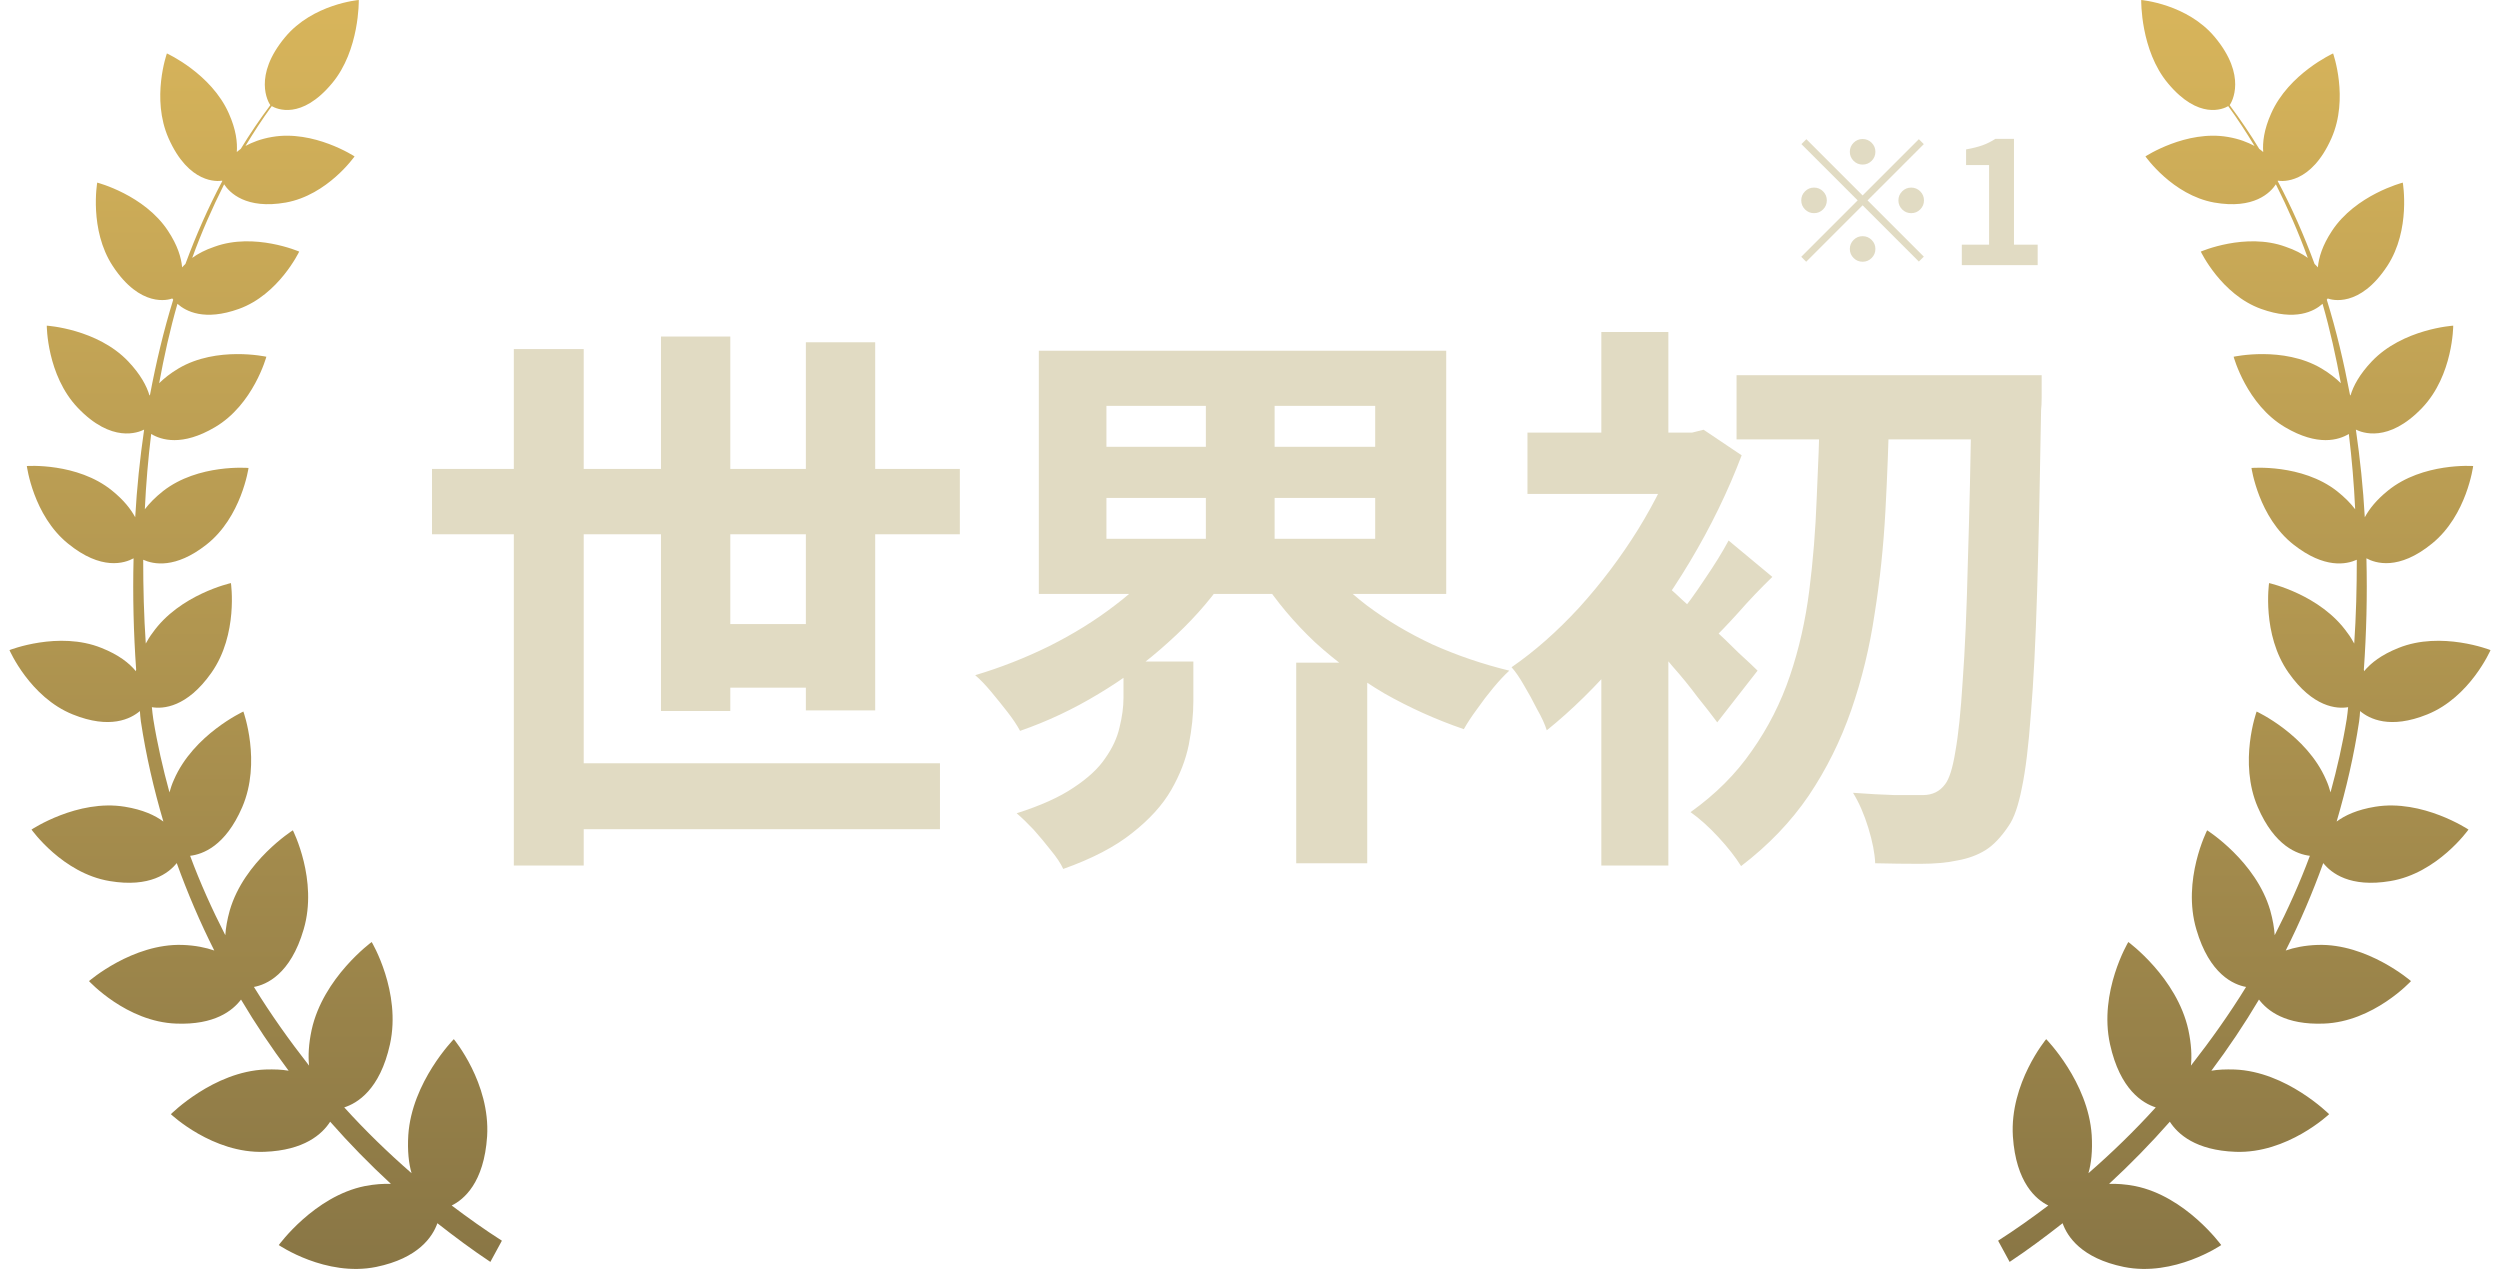 <svg width="132" height="67" viewBox="0 0 132 67" fill="none" xmlns="http://www.w3.org/2000/svg">
<path d="M22.81 24.76H50.68V28.21H22.81V24.76ZM28.99 40.3H49.63V43.78H28.99V40.3ZM36.43 32.95H44.11V36.31H36.43V32.95ZM27.13 18.43H30.82V45.7H27.13V18.43ZM34.9 17.77H38.56V37.54H34.9V17.77ZM42.55 18.07H46.21V37.51H42.55V18.07ZM58.42 26.29V28.45H72.61V26.29H58.42ZM58.42 21.43V23.59H72.61V21.43H58.42ZM54.85 18.52H76.36V31.36H54.85V18.52ZM69.64 29.44C70.3 30.34 71.14 31.18 72.16 31.96C73.2 32.74 74.36 33.43 75.64 34.03C76.94 34.61 78.29 35.07 79.69 35.41C79.43 35.65 79.15 35.95 78.85 36.31C78.55 36.67 78.26 37.05 77.98 37.45C77.7 37.83 77.47 38.18 77.29 38.5C75.83 38 74.43 37.37 73.09 36.61C71.77 35.83 70.55 34.93 69.43 33.91C68.33 32.87 67.39 31.75 66.61 30.55L69.64 29.44ZM61.45 29.44L64.6 30.67C63.8 31.81 62.83 32.89 61.69 33.91C60.57 34.93 59.34 35.84 58 36.64C56.68 37.44 55.3 38.09 53.86 38.59C53.7 38.29 53.48 37.96 53.2 37.6C52.92 37.24 52.63 36.88 52.33 36.52C52.03 36.16 51.75 35.87 51.49 35.65C52.83 35.25 54.13 34.74 55.39 34.12C56.67 33.48 57.83 32.76 58.87 31.96C59.93 31.16 60.79 30.32 61.45 29.44ZM59.32 34.93H63.01V37C63.01 37.72 62.93 38.49 62.77 39.31C62.61 40.11 62.3 40.91 61.84 41.71C61.38 42.51 60.69 43.27 59.77 43.99C58.87 44.71 57.66 45.34 56.14 45.88C56 45.58 55.78 45.25 55.48 44.89C55.2 44.53 54.9 44.17 54.58 43.81C54.26 43.47 53.96 43.18 53.68 42.94C54.94 42.54 55.94 42.09 56.68 41.59C57.44 41.09 58 40.57 58.36 40.03C58.74 39.49 58.99 38.95 59.11 38.41C59.25 37.85 59.32 37.33 59.32 36.85V34.93ZM63.67 20.02H67.3V29.89H63.67V20.02ZM68.44 34.99H72.19V45.58H68.44V34.99ZM91.69 19.81H105.43V23.2H91.69V19.81ZM104.11 19.81H107.8C107.8 19.81 107.8 19.93 107.8 20.17C107.8 20.41 107.8 20.68 107.8 20.98C107.8 21.26 107.79 21.48 107.77 21.64C107.71 25.42 107.64 28.62 107.56 31.24C107.48 33.86 107.37 36.01 107.23 37.69C107.11 39.37 106.95 40.68 106.75 41.62C106.57 42.54 106.34 43.2 106.06 43.6C105.66 44.2 105.25 44.63 104.83 44.89C104.41 45.15 103.92 45.33 103.36 45.43C102.82 45.55 102.16 45.61 101.38 45.61C100.62 45.61 99.83 45.6 99.01 45.58C98.99 45.06 98.87 44.44 98.65 43.72C98.43 43 98.16 42.38 97.84 41.86C98.64 41.92 99.37 41.96 100.03 41.98C100.69 41.98 101.19 41.98 101.53 41.98C102.03 41.98 102.42 41.79 102.7 41.41C102.92 41.13 103.1 40.56 103.24 39.7C103.4 38.82 103.53 37.57 103.63 35.95C103.75 34.33 103.84 32.27 103.9 29.77C103.98 27.27 104.05 24.24 104.11 20.68V19.81ZM96.1 21.4H99.76C99.72 23.26 99.65 25.12 99.55 26.98C99.45 28.84 99.26 30.65 98.98 32.41C98.72 34.17 98.31 35.86 97.75 37.48C97.19 39.1 96.44 40.61 95.5 42.01C94.56 43.39 93.37 44.63 91.93 45.73C91.63 45.25 91.23 44.74 90.73 44.2C90.23 43.66 89.74 43.22 89.26 42.88C90.58 41.94 91.66 40.86 92.5 39.64C93.36 38.42 94.03 37.1 94.51 35.68C94.99 34.26 95.33 32.76 95.53 31.18C95.73 29.6 95.86 27.99 95.92 26.35C96 24.69 96.06 23.04 96.1 21.4ZM84.55 32.98L88.09 28.75V45.7H84.55V32.98ZM80.65 22.84H89.62V26.08H80.65V22.84ZM84.55 17.53H88.09V24.58H84.55V17.53ZM87.73 30.73C87.99 30.91 88.35 31.22 88.81 31.66C89.29 32.08 89.8 32.55 90.34 33.07C90.88 33.57 91.37 34.04 91.81 34.48C92.27 34.9 92.6 35.21 92.8 35.41L90.67 38.14C90.39 37.76 90.04 37.31 89.62 36.79C89.22 36.25 88.78 35.71 88.3 35.17C87.84 34.61 87.4 34.09 86.98 33.61C86.56 33.11 86.19 32.7 85.87 32.38L87.73 30.73ZM88.66 22.84H89.35L89.95 22.69L91.96 24.04C91.24 25.94 90.33 27.81 89.23 29.65C88.13 31.49 86.92 33.17 85.6 34.69C84.3 36.21 82.99 37.5 81.67 38.56C81.57 38.24 81.4 37.87 81.16 37.45C80.94 37.01 80.71 36.59 80.47 36.19C80.23 35.77 80.01 35.45 79.81 35.23C81.03 34.39 82.22 33.34 83.38 32.08C84.54 30.8 85.58 29.42 86.5 27.94C87.42 26.44 88.14 24.97 88.66 23.53V22.84ZM91.27 28.54L93.58 30.46C92.94 31.08 92.34 31.71 91.78 32.35C91.22 32.97 90.71 33.5 90.25 33.94L88.63 32.47C89.05 31.97 89.51 31.34 90.01 30.58C90.53 29.82 90.95 29.14 91.27 28.54Z" fill="#E1DBC3"/>
<path d="M25.905 66.638C24.939 65.997 24.01 65.304 23.094 64.586C22.846 65.291 22.103 66.433 19.861 66.894C17.198 67.433 14.72 65.74 14.72 65.74C14.72 65.74 16.59 63.163 19.266 62.624C19.799 62.522 20.245 62.496 20.641 62.509C19.514 61.47 18.448 60.38 17.433 59.226C17.012 59.88 16.07 60.739 13.964 60.816C11.227 60.919 9.022 58.829 9.022 58.829C9.022 58.829 11.277 56.572 14.014 56.47C14.485 56.457 14.881 56.47 15.24 56.534C14.336 55.328 13.494 54.072 12.726 52.777C12.28 53.367 11.326 54.123 9.307 54.046C6.681 53.956 4.699 51.802 4.699 51.802C4.699 51.802 7.003 49.802 9.642 49.892C10.323 49.917 10.868 50.033 11.314 50.187C10.558 48.687 9.902 47.148 9.332 45.571C8.911 46.096 7.92 46.879 5.789 46.52C3.299 46.109 1.664 43.801 1.664 43.801C1.664 43.801 4.092 42.185 6.594 42.596C7.536 42.75 8.18 43.045 8.626 43.378C8.118 41.647 7.709 39.89 7.437 38.082C7.412 37.903 7.399 37.723 7.387 37.544C6.904 37.954 5.814 38.518 3.844 37.723C1.578 36.813 0.5 34.325 0.5 34.325C0.5 34.325 3.101 33.3 5.356 34.21C6.26 34.569 6.817 35.005 7.177 35.441C7.177 35.415 7.177 35.39 7.189 35.364C7.053 33.428 7.003 31.453 7.053 29.479C6.582 29.735 5.356 30.145 3.584 28.696C1.751 27.209 1.417 24.606 1.417 24.606C1.417 24.606 4.08 24.414 5.913 25.901C6.532 26.401 6.904 26.876 7.139 27.312C7.226 25.76 7.387 24.221 7.61 22.683C7.3 22.837 5.901 23.414 4.105 21.529C2.47 19.811 2.47 17.195 2.47 17.195C2.47 17.195 5.133 17.361 6.768 19.08C7.412 19.759 7.746 20.375 7.895 20.888C7.895 20.875 7.907 20.862 7.92 20.849C8.242 19.144 8.638 17.464 9.146 15.823C9.121 15.784 9.109 15.771 9.096 15.759C8.898 15.836 7.412 16.272 5.95 14.04C4.699 12.13 5.133 9.642 5.133 9.642C5.133 9.642 7.622 10.284 8.874 12.194C9.381 12.963 9.567 13.592 9.617 14.117C9.666 14.053 9.728 14.002 9.79 13.938C10.348 12.425 10.992 10.963 11.735 9.565C11.735 9.553 11.735 9.54 11.723 9.54C11.499 9.578 9.976 9.732 8.898 7.296C7.969 5.193 8.812 2.821 8.812 2.821C8.812 2.821 11.153 3.885 12.082 5.988C12.466 6.847 12.54 7.514 12.503 8.027C12.565 7.976 12.639 7.911 12.713 7.86C13.197 7.065 13.717 6.296 14.274 5.552C14.163 5.398 13.345 4.013 15.055 1.962C16.516 0.205 18.944 0 18.944 0C18.944 0 18.994 2.654 17.532 4.398C15.909 6.347 14.609 5.757 14.348 5.603C13.853 6.283 13.395 6.988 12.961 7.706C13.32 7.514 13.766 7.334 14.361 7.232C16.566 6.847 18.721 8.258 18.721 8.258C18.721 8.258 17.297 10.296 15.092 10.694C12.986 11.066 12.119 10.168 11.834 9.732C11.202 10.989 10.632 12.284 10.149 13.617C10.447 13.399 10.831 13.194 11.326 13.027C13.432 12.258 15.798 13.284 15.798 13.284C15.798 13.284 14.72 15.553 12.614 16.31C10.793 16.964 9.815 16.438 9.369 16.041C8.973 17.413 8.663 18.823 8.403 20.234C8.663 19.977 8.997 19.708 9.431 19.451C11.45 18.259 14.064 18.836 14.064 18.836C14.064 18.836 13.382 21.362 11.351 22.555C9.617 23.58 8.514 23.234 7.982 22.913C7.821 24.234 7.709 25.555 7.647 26.889C7.883 26.581 8.192 26.26 8.613 25.927C10.471 24.478 13.122 24.709 13.122 24.709C13.122 24.709 12.751 27.312 10.893 28.761C9.258 30.043 8.106 29.799 7.561 29.555C7.561 31.043 7.598 32.517 7.697 33.979C7.796 33.8 7.907 33.607 8.056 33.415C9.48 31.389 12.193 30.787 12.193 30.787C12.193 30.787 12.59 33.492 11.165 35.518C9.877 37.352 8.613 37.441 8.019 37.339C8.044 37.544 8.056 37.762 8.093 37.967C8.304 39.275 8.601 40.57 8.948 41.839C9.01 41.621 9.072 41.416 9.183 41.173C10.211 38.788 12.85 37.569 12.85 37.569C12.85 37.569 13.816 40.236 12.788 42.621C11.896 44.686 10.694 45.109 10.038 45.186C10.57 46.622 11.202 48.02 11.896 49.379C11.921 48.994 11.995 48.558 12.131 48.071C12.887 45.468 15.463 43.84 15.463 43.84C15.463 43.84 16.801 46.468 16.033 49.071C15.339 51.456 14.051 51.995 13.407 52.11C14.299 53.559 15.277 54.931 16.318 56.264C16.268 55.752 16.293 55.136 16.454 54.38C17.061 51.61 19.625 49.738 19.625 49.738C19.625 49.738 21.198 52.367 20.591 55.136C20.059 57.547 18.857 58.252 18.176 58.47C19.291 59.701 20.48 60.855 21.731 61.945C21.582 61.432 21.508 60.765 21.558 59.932C21.744 57.124 23.961 54.867 23.961 54.867C23.961 54.867 25.893 57.188 25.72 59.996C25.559 62.458 24.481 63.342 23.849 63.65C24.716 64.304 25.596 64.932 26.5 65.509L25.893 66.625L25.905 66.638Z" fill="url(#paint0_linear_17224_35827)"/>
<path d="M106.095 66.638C107.061 65.997 107.99 65.304 108.906 64.586C109.154 65.291 109.897 66.433 112.139 66.894C114.803 67.433 117.28 65.74 117.28 65.74C117.28 65.74 115.409 63.163 112.734 62.624C112.201 62.522 111.755 62.496 111.359 62.509C112.486 61.47 113.551 60.38 114.567 59.226C114.988 59.88 115.93 60.739 118.035 60.816C120.773 60.919 122.978 58.829 122.978 58.829C122.978 58.829 120.723 56.572 117.986 56.47C117.515 56.457 117.119 56.47 116.76 56.534C117.664 55.328 118.506 54.072 119.274 52.777C119.72 53.367 120.674 54.123 122.693 54.046C125.319 53.956 127.301 51.802 127.301 51.802C127.301 51.802 124.997 49.802 122.359 49.892C121.677 49.917 121.132 50.033 120.686 50.187C121.442 48.687 122.098 47.148 122.668 45.571C123.089 46.096 124.08 46.879 126.211 46.52C128.701 46.109 130.336 43.801 130.336 43.801C130.336 43.801 127.908 42.185 125.406 42.596C124.464 42.75 123.82 43.045 123.374 43.378C123.882 41.647 124.291 39.89 124.563 38.082C124.588 37.903 124.601 37.723 124.613 37.544C125.096 37.954 126.186 38.518 128.156 37.723C130.422 36.813 131.5 34.325 131.5 34.325C131.5 34.325 128.899 33.3 126.644 34.21C125.74 34.569 125.183 35.005 124.823 35.441C124.823 35.415 124.823 35.39 124.811 35.364C124.947 33.428 124.997 31.453 124.947 29.479C125.418 29.735 126.644 30.145 128.416 28.696C130.249 27.209 130.583 24.606 130.583 24.606C130.583 24.606 127.92 24.414 126.087 25.901C125.468 26.401 125.096 26.876 124.861 27.312C124.774 25.76 124.613 24.221 124.39 22.683C124.7 22.837 126.099 23.414 127.895 21.529C129.53 19.811 129.53 17.195 129.53 17.195C129.53 17.195 126.867 17.361 125.232 19.08C124.588 19.759 124.254 20.375 124.105 20.888C124.105 20.875 124.093 20.862 124.08 20.849C123.758 19.144 123.362 17.464 122.854 15.823C122.879 15.784 122.891 15.771 122.904 15.759C123.102 15.836 124.588 16.272 126.05 14.04C127.301 12.13 126.867 9.642 126.867 9.642C126.867 9.642 124.378 10.284 123.126 12.194C122.619 12.963 122.433 13.592 122.383 14.117C122.334 14.053 122.272 14.002 122.21 13.938C121.652 12.425 121.008 10.963 120.265 9.565C120.265 9.553 120.265 9.54 120.278 9.54C120.5 9.578 122.024 9.732 123.102 7.296C124.031 5.193 123.188 2.821 123.188 2.821C123.188 2.821 120.847 3.885 119.918 5.988C119.534 6.847 119.46 7.514 119.497 8.027C119.435 7.976 119.361 7.911 119.287 7.86C118.803 7.065 118.283 6.296 117.726 5.552C117.837 5.398 118.655 4.013 116.945 1.962C115.484 0.205 113.056 0 113.056 0C113.056 0 113.006 2.654 114.468 4.398C116.091 6.347 117.391 5.757 117.651 5.603C118.147 6.283 118.605 6.988 119.039 7.706C118.68 7.514 118.234 7.334 117.639 7.232C115.434 6.847 113.279 8.258 113.279 8.258C113.279 8.258 114.703 10.296 116.908 10.694C119.014 11.066 119.881 10.168 120.166 9.732C120.798 10.989 121.368 12.284 121.851 13.617C121.553 13.399 121.169 13.194 120.674 13.027C118.568 12.258 116.202 13.284 116.202 13.284C116.202 13.284 117.28 15.553 119.386 16.31C121.207 16.964 122.185 16.438 122.631 16.041C123.027 17.413 123.337 18.823 123.597 20.234C123.337 19.977 123.003 19.708 122.569 19.451C120.55 18.259 117.936 18.836 117.936 18.836C117.936 18.836 118.618 21.362 120.649 22.555C122.383 23.58 123.486 23.234 124.018 22.913C124.179 24.234 124.291 25.555 124.353 26.889C124.117 26.581 123.808 26.26 123.387 25.927C121.529 24.478 118.878 24.709 118.878 24.709C118.878 24.709 119.249 27.312 121.107 28.761C122.742 30.043 123.894 29.799 124.439 29.555C124.439 31.043 124.402 32.517 124.303 33.979C124.204 33.8 124.093 33.607 123.944 33.415C122.52 31.389 119.807 30.787 119.807 30.787C119.807 30.787 119.41 33.492 120.835 35.518C122.123 37.352 123.387 37.441 123.981 37.339C123.956 37.544 123.944 37.762 123.907 37.967C123.696 39.275 123.399 40.57 123.052 41.839C122.99 41.621 122.928 41.416 122.817 41.173C121.789 38.788 119.15 37.569 119.15 37.569C119.15 37.569 118.184 40.236 119.212 42.621C120.104 44.686 121.306 45.109 121.962 45.186C121.429 46.622 120.798 48.02 120.104 49.379C120.079 48.994 120.005 48.558 119.869 48.071C119.113 45.468 116.537 43.84 116.537 43.84C116.537 43.84 115.199 46.468 115.967 49.071C116.661 51.456 117.949 51.995 118.593 52.11C117.701 53.559 116.722 54.931 115.682 56.264C115.732 55.752 115.707 55.136 115.546 54.38C114.939 51.61 112.375 49.738 112.375 49.738C112.375 49.738 110.802 52.367 111.409 55.136C111.941 57.547 113.143 58.252 113.824 58.47C112.709 59.701 111.52 60.855 110.269 61.945C110.418 61.432 110.492 60.765 110.442 59.932C110.257 57.124 108.039 54.867 108.039 54.867C108.039 54.867 106.107 57.188 106.28 59.996C106.441 62.458 107.519 63.342 108.151 63.65C107.284 64.304 106.404 64.932 105.5 65.509L106.107 66.625L106.095 66.638Z" fill="url(#paint1_linear_17224_35827)"/>
<path d="M98.346 8.69C98.16 8.69 98.001 8.624 97.869 8.492C97.737 8.36 97.671 8.201 97.671 8.015C97.671 7.829 97.737 7.67 97.869 7.538C98.001 7.406 98.16 7.34 98.346 7.34C98.532 7.34 98.691 7.406 98.823 7.538C98.955 7.67 99.021 7.829 99.021 8.015C99.021 8.201 98.955 8.36 98.823 8.492C98.691 8.624 98.532 8.69 98.346 8.69ZM98.346 10.319L101.316 7.349L101.577 7.61L98.607 10.58L101.577 13.55L101.316 13.811L98.346 10.841L95.367 13.82L95.106 13.559L98.085 10.58L95.115 7.61L95.376 7.349L98.346 10.319ZM96.456 10.58C96.456 10.766 96.39 10.925 96.258 11.057C96.126 11.189 95.967 11.255 95.781 11.255C95.595 11.255 95.436 11.189 95.304 11.057C95.172 10.925 95.106 10.766 95.106 10.58C95.106 10.394 95.172 10.235 95.304 10.103C95.436 9.971 95.595 9.905 95.781 9.905C95.967 9.905 96.126 9.971 96.258 10.103C96.39 10.235 96.456 10.394 96.456 10.58ZM100.236 10.58C100.236 10.394 100.302 10.235 100.434 10.103C100.566 9.971 100.725 9.905 100.911 9.905C101.097 9.905 101.256 9.971 101.388 10.103C101.52 10.235 101.586 10.394 101.586 10.58C101.586 10.766 101.52 10.925 101.388 11.057C101.256 11.189 101.097 11.255 100.911 11.255C100.725 11.255 100.566 11.189 100.434 11.057C100.302 10.925 100.236 10.766 100.236 10.58ZM98.346 12.47C98.532 12.47 98.691 12.536 98.823 12.668C98.955 12.8 99.021 12.959 99.021 13.145C99.021 13.331 98.955 13.49 98.823 13.622C98.691 13.754 98.532 13.82 98.346 13.82C98.16 13.82 98.001 13.754 97.869 13.622C97.737 13.49 97.671 13.331 97.671 13.145C97.671 12.959 97.737 12.8 97.869 12.668C98.001 12.536 98.16 12.47 98.346 12.47ZM103.584 14V12.92H105.024V8.717H103.809V7.889C104.145 7.829 104.433 7.757 104.673 7.673C104.919 7.583 105.147 7.469 105.357 7.331H106.338V12.92H107.589V14H103.584Z" fill="#E1DBC3"/>
<defs>
<linearGradient id="paint0_linear_17224_35827" x1="13.5" y1="0" x2="13.5" y2="67" gradientUnits="userSpaceOnUse">
<stop stop-color="#D8B55B"/>
<stop offset="1" stop-color="#897645"/>
</linearGradient>
<linearGradient id="paint1_linear_17224_35827" x1="118.5" y1="0" x2="118.5" y2="67" gradientUnits="userSpaceOnUse">
<stop stop-color="#D8B55B"/>
<stop offset="1" stop-color="#897645"/>
</linearGradient>
</defs>
</svg>
